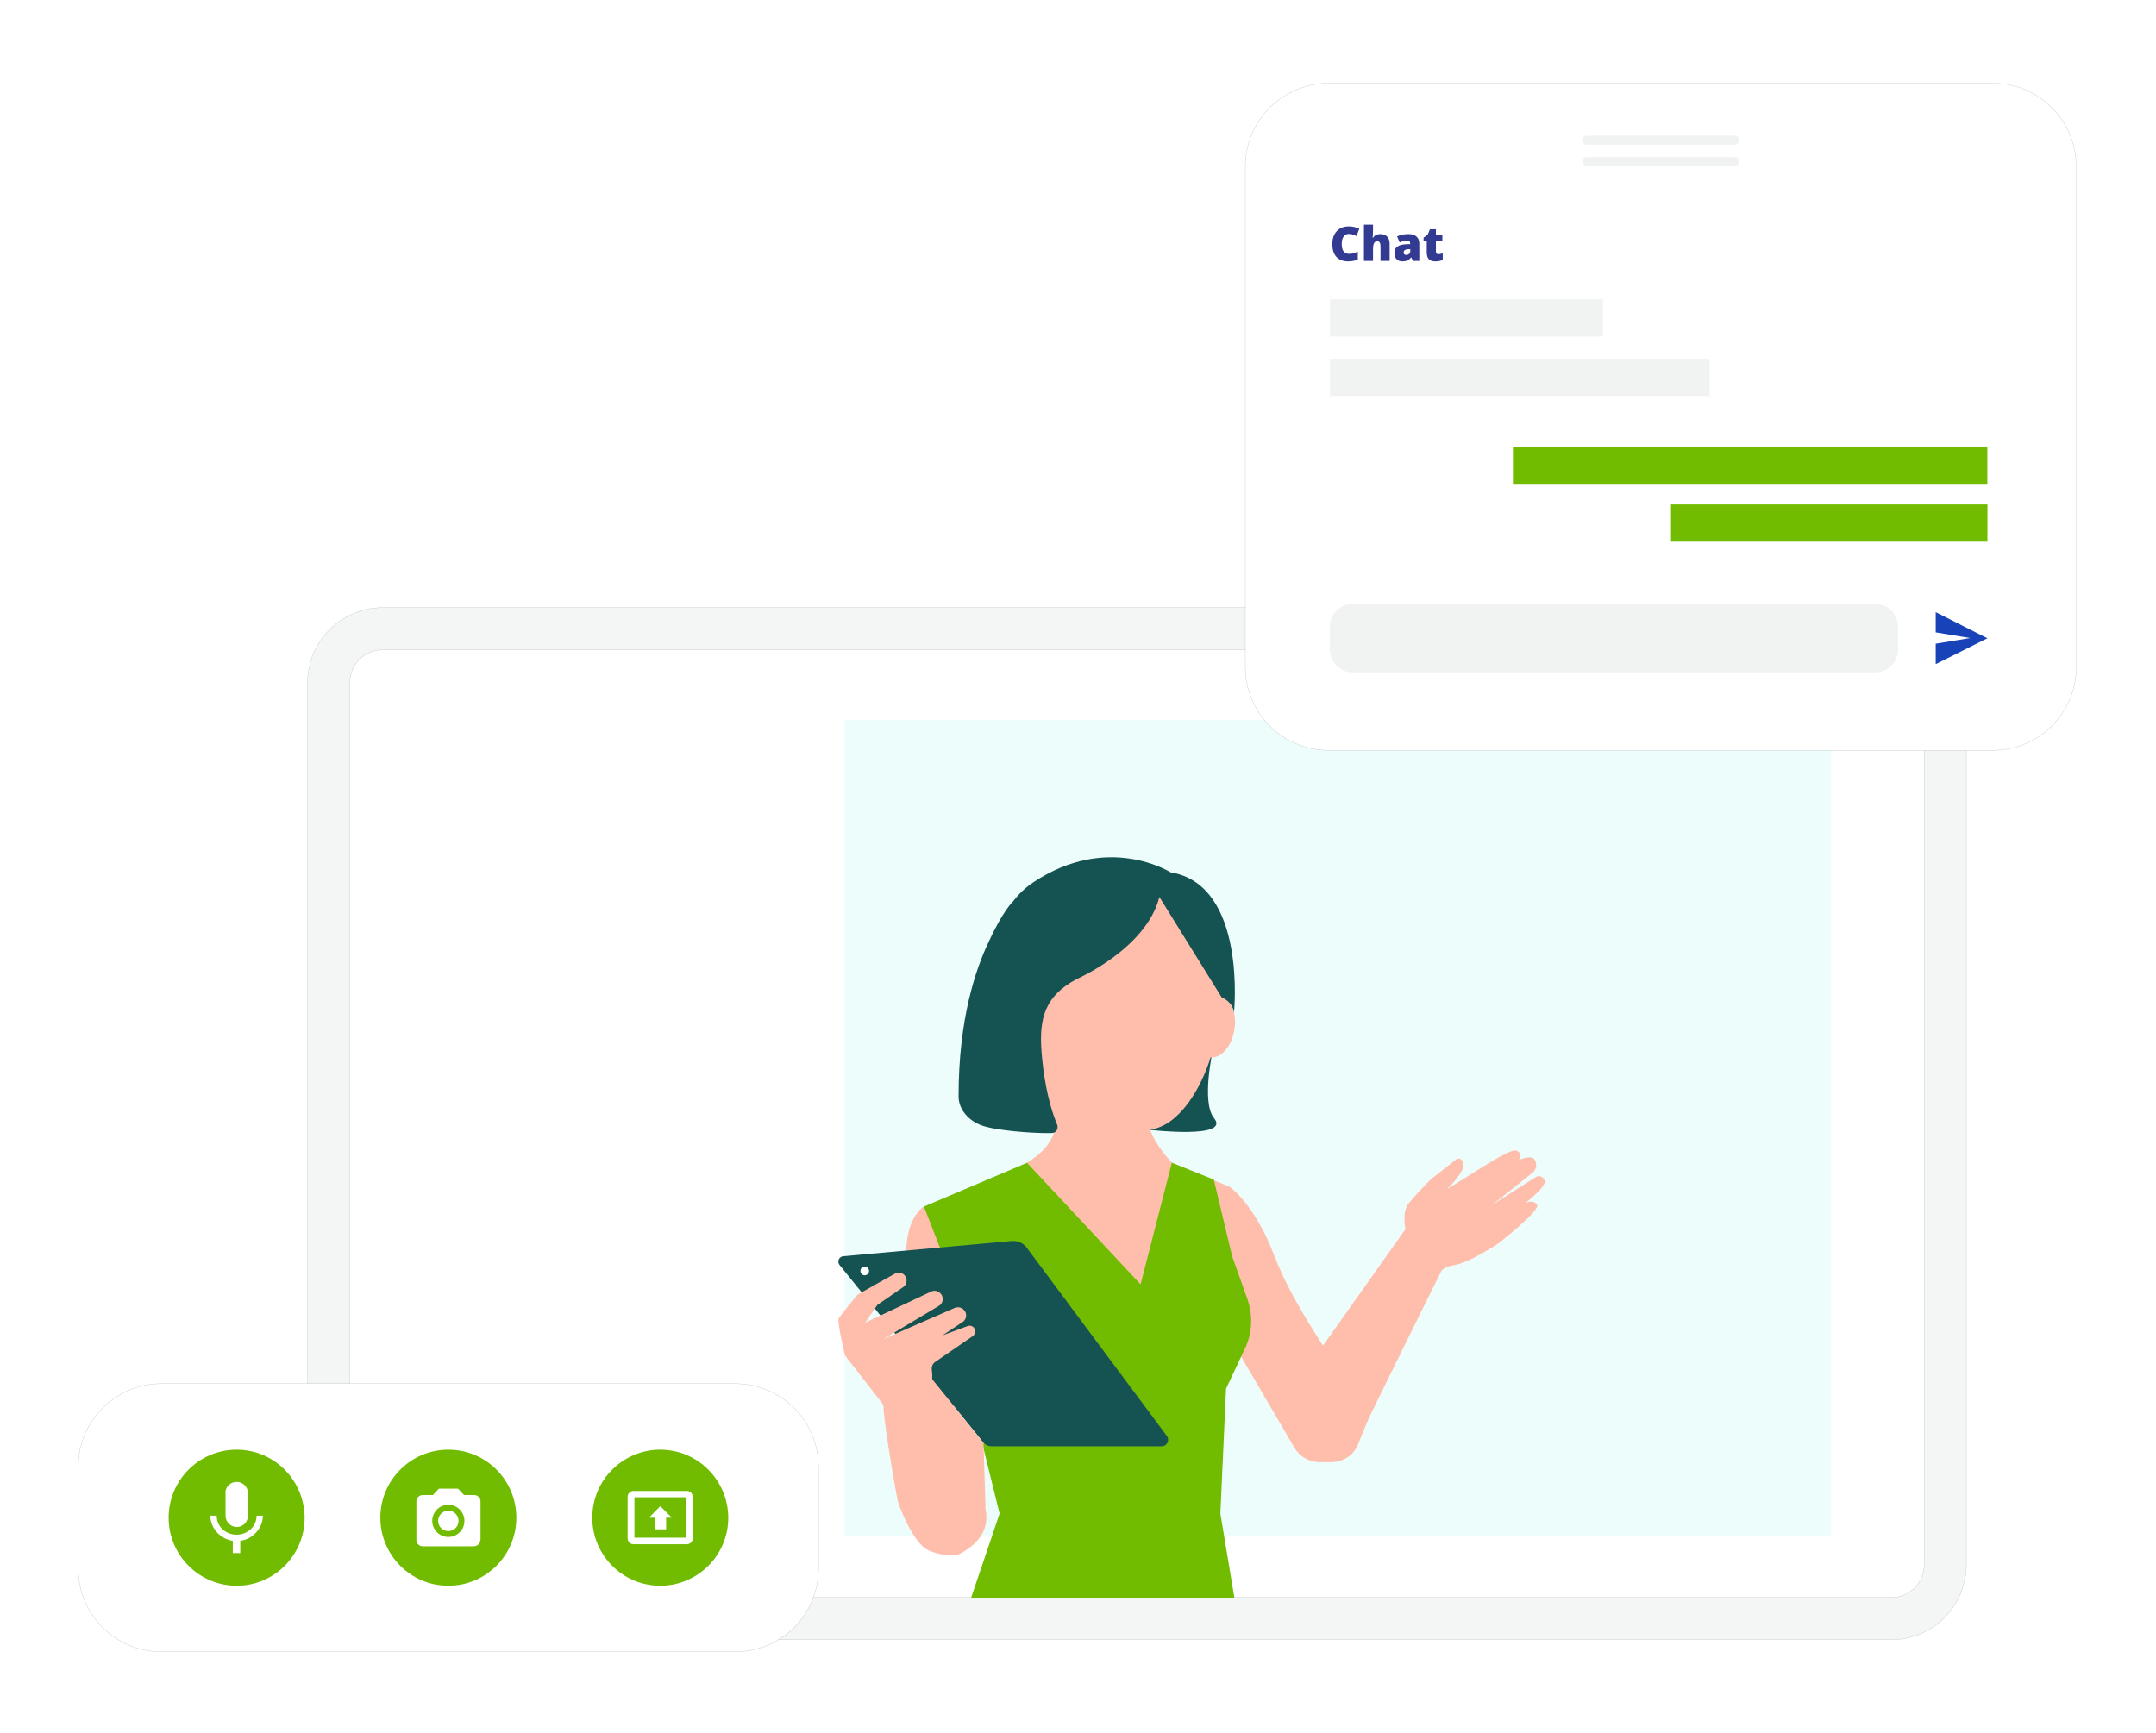 <svg width="541" height="435" viewBox="0 0 541 435" fill="none" xmlns="http://www.w3.org/2000/svg">
<path d="M474.577 411.549H96.007C85.599 411.549 77.181 403.125 77.181 392.708V171.35C77.181 160.934 85.599 152.51 96.007 152.51H474.577C484.985 152.51 493.403 160.934 493.403 171.35V392.708C493.403 403.125 484.985 411.549 474.577 411.549Z" fill="#F4F5F5"/>
<path fill-rule="evenodd" clip-rule="evenodd" d="M96.007 152.539C85.615 152.539 77.21 160.95 77.21 171.351V392.709C77.21 403.11 85.615 411.521 96.007 411.521H474.577C484.97 411.521 493.375 403.11 493.375 392.709V171.351C493.375 160.95 484.97 152.539 474.577 152.539H96.007ZM77.153 171.351C77.153 160.919 85.583 152.482 96.007 152.482H474.577C485.001 152.482 493.432 160.919 493.432 171.351V392.709C493.432 403.141 485.001 411.578 474.577 411.578H96.007C85.583 411.578 77.153 403.141 77.153 392.709V171.351Z" fill="#A7A9AC"/>
<path d="M482.824 171.351V392.709C482.824 397.263 479.127 400.962 474.577 400.962H96.007C91.457 400.962 87.76 397.263 87.76 392.709V171.351C87.76 166.797 91.457 163.098 96.007 163.098H474.577C479.127 163.098 482.824 166.797 482.824 171.351Z" fill="white"/>
<path fill-rule="evenodd" clip-rule="evenodd" d="M96.007 163.126C91.473 163.126 87.788 166.813 87.788 171.351V392.709C87.788 397.247 91.473 400.934 96.007 400.934H474.577C479.112 400.934 482.796 397.247 482.796 392.709V171.351C482.796 166.813 479.112 163.126 474.577 163.126H96.007ZM87.732 171.351C87.732 166.782 91.441 163.069 96.007 163.069H474.577C479.143 163.069 482.853 166.782 482.853 171.351V392.709C482.853 397.278 479.143 400.991 474.577 400.991H96.007C91.441 400.991 87.732 397.278 87.732 392.709V171.351Z" fill="#A7A9AC"/>
<path d="M459.505 180.686H211.921V385.537H459.505V180.686Z" fill="#EDFDFC"/>
<path d="M308.555 297.882C308.555 297.882 314.755 302.037 319.817 315.299C324.765 328.22 334.605 341.026 338.302 347.97C339.439 350.133 345.07 352.809 343.875 354.915L340.52 363.111C339.268 365.502 336.766 366.981 334.036 366.981H331.135C328.519 366.981 326.13 365.615 324.822 363.396L302.924 325.943L304.005 296.003L308.555 297.882Z" fill="#FFBEAC"/>
<path d="M352.692 308.469C352.692 308.469 351.611 304.257 353.602 301.866C355.592 299.475 358.891 296.117 358.891 296.117L365.546 290.881C365.546 290.881 366.854 290.255 367.195 292.247C367.536 294.239 363.043 298.508 363.043 298.508C363.043 298.508 372.712 292.474 373.622 291.905C374.532 291.336 378.002 289.287 379.594 288.832C381.187 288.376 382.154 290.084 381.073 291.165C381.073 291.165 384.372 289.685 385.111 291.108C385.851 292.531 385.339 293.499 384.77 294.182L374.475 302.378L385.452 295.377C385.452 295.377 386.647 294.637 387.557 296.117C388.467 297.597 382.779 301.923 382.779 301.923C382.779 301.923 384.656 300.955 385.68 302.378C386.647 303.801 376.011 312.055 376.011 312.055C376.011 312.055 368.503 317.177 364.351 317.633C364.351 317.633 362.19 318.031 361.621 319.113C361.052 320.137 340.634 361.688 340.634 361.688L330.168 340.286L352.692 308.469Z" fill="#FFBEAC"/>
<path d="M304.573 296.061L294.108 291.849H276.704H257.707L231.828 302.834L250.825 379.902L243.659 401.076H276.704H309.749L306.223 379.902L307.645 348.54L312.422 338.408C314.242 334.595 314.413 330.155 313.048 326.171L309.18 315.299L304.573 296.061Z" fill="#71BC00"/>
<path d="M231.829 302.834C231.829 302.834 224.548 306.59 228.587 325.203C232.625 343.815 230.293 363.453 230.293 363.453L239.45 374.381V322.357L231.829 302.834Z" fill="#FFBEAC"/>
<path d="M291.549 362.997H248.721C247.982 362.997 247.242 362.656 246.787 362.086L210.671 317.519C209.988 316.665 210.5 315.413 211.581 315.299L253.84 311.485C255.376 311.372 256.854 311.998 257.707 313.25L292.857 360.493C293.54 361.517 292.8 362.997 291.549 362.997Z" fill="#155353"/>
<path d="M215.904 318.999C215.904 319.625 216.415 320.08 216.984 320.08C217.61 320.08 218.065 319.568 218.065 318.999C218.065 318.373 217.553 317.917 216.984 317.917C216.359 317.86 215.904 318.373 215.904 318.999Z" fill="white"/>
<path d="M304.346 263.503C304.346 263.503 301.388 276.651 304.63 280.635C308.953 285.929 288.591 283.595 288.591 283.595L300.876 263.958L304.346 263.503Z" fill="#155353"/>
<path d="M232.568 353.321C232.397 353.947 232.511 354.63 232.909 355.142L247.299 378.479L246.787 362.144L233.99 346.377C233.876 347.914 233.478 350.191 232.568 353.321Z" fill="#FFBEAC"/>
<path d="M210.443 330.895C210.841 330.269 214.026 326.341 214.936 325.203C215.107 325.032 215.277 324.861 215.505 324.748L224.548 319.682C225.344 319.226 226.311 319.397 226.937 320.023C227.79 320.934 227.619 322.357 226.652 323.04L220.453 327.309C220.225 327.423 220.055 327.65 219.941 327.821L217.097 331.976L233.648 324.178C234.558 323.723 235.639 324.065 236.208 324.918L236.265 324.975C236.833 325.943 236.549 327.195 235.582 327.764L221.59 336.131L239.563 328.277C240.473 327.878 241.611 328.22 242.123 329.13L242.18 329.187C242.692 330.098 242.407 331.236 241.554 331.806L236.492 335.164L242.805 332.83C243.431 332.602 244.114 332.83 244.455 333.342C244.91 333.969 244.739 334.879 244.114 335.335L234.672 341.823C233.99 342.279 233.705 343.076 233.819 343.872C234.046 345.295 234.046 348.141 232.511 353.264C232.34 353.89 232.454 354.573 232.852 355.085L244.227 369.828C245.251 371.194 246.445 374.779 247.242 378.422C248.436 383.773 245.649 387.416 240.872 389.977C238.54 391.229 233.705 389.408 233.705 389.408C229.951 388.44 226.368 380.301 225.231 376.601C225.231 376.601 222.216 360.379 221.704 353.606C221.761 353.093 221.647 352.581 221.306 352.126L212.263 340.514C212.092 340.287 211.978 340.059 211.921 339.774C211.523 338.01 210.045 331.521 210.443 330.895Z" fill="#FFBEAC"/>
<path d="M306.564 250.411C306.564 250.355 306.564 250.411 306.564 250.411C306.564 250.298 306.621 250.013 306.621 249.615C306.849 246.256 306.792 244.093 306.792 244.093C306.792 240.906 306.166 237.889 305.029 235.1C302.526 226.278 296.213 217.057 280.913 217.455C251.963 218.252 252.304 239.711 252.304 239.711C252.02 241.134 251.849 242.614 251.849 244.093C251.849 244.093 251.849 246.541 252.19 250.298C251.906 250.298 251.679 250.298 251.394 250.298C248.721 250.753 247.185 254.51 247.925 258.665C248.664 262.82 251.394 265.837 254.01 265.381C254.409 265.324 254.807 265.154 255.148 264.926C256.741 269.878 261.404 278.416 264.931 282.286C264.248 288.49 257.651 291.792 257.651 291.792L286.203 322.357L294.052 291.792C294.052 291.792 290.127 287.864 288.591 283.538C296.099 282.514 301.502 272.781 303.777 265.381C306.394 265.666 309.01 262.706 309.693 258.665C310.489 254.68 309.01 251.095 306.564 250.411Z" fill="#FFBEAC"/>
<path d="M293.71 218.935C293.71 218.935 278.069 208.974 259.3 221.44C257.252 222.806 255.546 224.456 254.181 226.278C254.181 226.278 251.678 228.441 247.754 237.092C244.967 243.183 240.531 255.363 240.531 275.171C240.531 278.472 243.033 281.261 246.275 282.457C249.801 283.766 259.357 284.506 263.907 284.392C264.987 284.392 265.67 283.311 265.272 282.286C262.769 276.253 261.745 269.195 261.347 263.958C260.665 255.306 262.428 249.899 270.049 245.801C270.106 245.744 287.567 238.231 290.923 225.139L306.564 250.354C306.564 250.354 309.351 251.379 309.635 254.225C309.635 254.282 312.991 222.066 293.71 218.935Z" fill="#155353"/>
<g filter="url(#filter0_d_284_7291)">
<path d="M500.115 188.313H333.353C321.807 188.313 312.48 178.921 312.48 167.423V41.803C312.48 30.248 321.864 20.914 333.353 20.914H500.115C511.661 20.914 520.989 30.305 520.989 41.803V167.367C521.046 178.921 511.661 188.313 500.115 188.313Z" fill="white"/>
</g>
<path fill-rule="evenodd" clip-rule="evenodd" d="M333.353 20.942C321.88 20.942 312.508 30.264 312.508 41.803V167.423C312.508 178.905 321.823 188.284 333.353 188.284H500.115C511.645 188.284 521.017 178.905 520.96 167.366V41.803C520.96 30.321 511.645 20.942 500.115 20.942H333.353ZM312.451 41.803C312.451 30.233 321.849 20.885 333.353 20.885H500.115C511.677 20.885 521.017 30.29 521.017 41.803V167.366C521.074 178.937 511.677 188.341 500.115 188.341H333.353C321.792 188.341 312.451 178.937 312.451 167.423V41.803Z" fill="#A7A9AC"/>
<path fill-rule="evenodd" clip-rule="evenodd" d="M397.055 35.2C397.055 34.572 397.564 34.062 398.192 34.062H435.333C435.961 34.062 436.47 34.572 436.47 35.2C436.47 35.829 435.961 36.339 435.333 36.339H398.192C397.564 36.339 397.055 35.829 397.055 35.2Z" fill="#F1F2F2"/>
<path fill-rule="evenodd" clip-rule="evenodd" d="M397.055 40.551C397.055 39.922 397.564 39.412 398.192 39.412H435.333C435.961 39.412 436.47 39.922 436.47 40.551C436.47 41.179 435.961 41.689 435.333 41.689H398.192C397.564 41.689 397.055 41.179 397.055 40.551Z" fill="#F1F2F2"/>
<path d="M338.423 58.717C337.875 58.717 337.447 58.943 337.14 59.394C336.833 59.842 336.679 60.46 336.679 61.25C336.679 62.892 337.303 63.713 338.551 63.713C338.929 63.713 339.294 63.661 339.648 63.556C340.002 63.451 340.357 63.324 340.715 63.176V65.126C340.004 65.441 339.199 65.598 338.301 65.598C337.014 65.598 336.026 65.225 335.338 64.478C334.654 63.731 334.312 62.651 334.312 61.239C334.312 60.355 334.477 59.579 334.807 58.91C335.142 58.241 335.62 57.727 336.242 57.369C336.868 57.007 337.603 56.826 338.446 56.826C339.368 56.826 340.249 57.027 341.088 57.427L340.383 59.242C340.068 59.095 339.753 58.97 339.438 58.869C339.123 58.768 338.785 58.717 338.423 58.717Z" fill="#333A92"/>
<path d="M346.407 65.482V61.875C346.407 60.988 346.145 60.544 345.62 60.544C345.247 60.544 344.971 60.702 344.792 61.017C344.617 61.328 344.529 61.847 344.529 62.575V65.482H342.249V56.4H344.529V57.69C344.529 58.274 344.498 58.939 344.436 59.686H344.541C344.759 59.344 345.017 59.102 345.317 58.962C345.616 58.822 345.964 58.752 346.361 58.752C347.099 58.752 347.673 58.966 348.081 59.394C348.493 59.818 348.699 60.414 348.699 61.18V65.482H346.407Z" fill="#333A92"/>
<path d="M354.56 65.482L354.123 64.606H354.076C353.769 64.987 353.456 65.248 353.137 65.388C352.819 65.528 352.406 65.598 351.901 65.598C351.279 65.598 350.789 65.412 350.431 65.038C350.074 64.665 349.895 64.139 349.895 63.462C349.895 62.758 350.14 62.235 350.63 61.892C351.12 61.546 351.829 61.351 352.758 61.309L353.861 61.274V61.18C353.861 60.636 353.592 60.363 353.056 60.363C352.574 60.363 351.961 60.526 351.219 60.853L350.56 59.347C351.329 58.951 352.302 58.752 353.476 58.752C354.323 58.752 354.978 58.962 355.441 59.383C355.908 59.803 356.141 60.39 356.141 61.145V65.482H354.56ZM352.869 63.987C353.145 63.987 353.38 63.9 353.575 63.725C353.773 63.55 353.872 63.322 353.872 63.042V62.528L353.347 62.552C352.597 62.579 352.222 62.855 352.222 63.38C352.222 63.785 352.438 63.987 352.869 63.987Z" fill="#333A92"/>
<path d="M360.929 63.795C361.236 63.795 361.604 63.719 362.031 63.567V65.231C361.724 65.363 361.431 65.456 361.151 65.511C360.875 65.569 360.55 65.598 360.177 65.598C359.411 65.598 358.859 65.412 358.52 65.038C358.182 64.661 358.013 64.083 358.013 63.305V60.579H357.214V59.651L358.229 58.933L358.818 57.544H360.311V58.869H361.932V60.579H360.311V63.153C360.311 63.581 360.517 63.795 360.929 63.795Z" fill="#333A92"/>
<path d="M333.745 84.471L402.225 84.471V75.136L333.745 75.136V84.471Z" fill="#F1F2F2"/>
<path d="M333.732 99.387L429 99.387V90.052L333.732 90.052V99.387Z" fill="#F1F2F2"/>
<path d="M379.636 121.448L498.679 121.448V112.113L379.636 112.113V121.448Z" fill="#71BC00"/>
<path d="M419.305 135.955H498.704V126.62L419.305 126.62V135.955Z" fill="#71BC00"/>
<path d="M339.382 151.6H470.596C473.724 151.6 476.284 154.161 476.284 157.292V163.041C476.284 166.171 473.724 168.732 470.596 168.732H339.382C336.254 168.732 333.694 166.171 333.694 163.041V157.292C333.694 154.161 336.254 151.6 339.382 151.6Z" fill="#F1F2F2"/>
<path d="M485.726 166.683L498.694 160.195L485.726 153.649V158.715L494.371 160.138L485.726 161.561V166.683Z" fill="#1842B8"/>
<g filter="url(#filter1_d_284_7291)">
<path d="M184.507 414.566H40.496C28.95 414.566 19.622 405.175 19.622 393.677V368.177C19.622 356.623 29.007 347.288 40.496 347.288H184.507C196.053 347.288 205.381 356.68 205.381 368.177V393.677C205.438 405.175 196.053 414.566 184.507 414.566Z" fill="white"/>
</g>
<path fill-rule="evenodd" clip-rule="evenodd" d="M40.496 347.316C29.023 347.316 19.651 356.638 19.651 368.177V393.677C19.651 405.159 28.966 414.538 40.496 414.538H184.507C196.038 414.538 205.409 405.159 205.353 393.677V368.177C205.353 356.695 196.038 347.316 184.507 347.316H40.496ZM19.594 368.177C19.594 356.607 28.991 347.259 40.496 347.259H184.507C196.069 347.259 205.41 356.664 205.41 368.177V393.677C205.466 405.19 196.069 414.595 184.507 414.595H40.496C28.934 414.595 19.594 405.19 19.594 393.677V368.177Z" fill="#A7A9AC"/>
<path d="M59.38 363.851C49.995 363.851 42.317 371.478 42.317 380.927C42.317 390.319 49.938 398.003 59.38 398.003C68.764 398.003 76.442 390.376 76.442 380.927C76.386 371.478 68.764 363.851 59.38 363.851ZM56.536 374.78C56.536 373.243 57.787 371.934 59.38 371.934C60.915 371.934 62.223 373.186 62.223 374.78V380.415C62.223 381.952 60.972 383.261 59.437 383.261C57.901 383.261 56.593 382.008 56.593 380.415V374.78H56.536ZM60.29 386.733V389.806H58.413V386.733C55.341 386.277 52.782 383.602 52.782 380.415H54.374C54.374 383.261 56.763 385.196 59.38 385.196C61.996 385.196 64.385 383.204 64.385 380.415H65.977C65.92 383.659 63.361 386.334 60.29 386.733Z" fill="#71BC00"/>
<path d="M112.502 363.851C103.117 363.851 95.439 371.478 95.439 380.927C95.439 390.319 103.06 398.003 112.502 398.003C121.886 398.003 129.565 390.376 129.565 380.927C129.565 371.478 121.943 363.851 112.502 363.851ZM120.521 386.505C120.521 387.416 119.782 388.099 118.929 388.099H106.075C105.165 388.099 104.482 387.359 104.482 386.505V376.829C104.482 375.918 105.222 375.235 106.075 375.235H108.634L110.113 373.641H114.947L116.426 375.235H118.986C119.896 375.235 120.578 375.975 120.578 376.829V386.505H120.521Z" fill="#71BC00"/>
<path d="M112.501 377.683C110.283 377.683 108.463 379.504 108.463 381.724C108.463 383.944 110.283 385.765 112.501 385.765C114.72 385.765 116.54 383.944 116.54 381.724C116.54 379.504 114.72 377.683 112.501 377.683ZM112.501 384.285C111.08 384.285 109.942 383.147 109.942 381.724C109.942 380.301 111.08 379.163 112.501 379.163C113.923 379.163 115.061 380.301 115.061 381.724C115.061 383.147 113.923 384.285 112.501 384.285Z" fill="#71BC00"/>
<path d="M159.197 385.936H172.165V375.804H159.197V385.936ZM165.681 378.024L168.582 380.927H167.16V383.83H164.259V380.927H162.837L165.681 378.024Z" fill="#71BC00"/>
<path d="M165.681 363.851C156.297 363.851 148.618 371.478 148.618 380.927C148.618 390.319 156.24 398.003 165.681 398.003C175.066 398.003 182.744 390.376 182.744 380.927C182.687 371.478 175.066 363.851 165.681 363.851ZM173.815 386.107C173.815 386.96 173.132 387.587 172.336 387.587H158.97C158.117 387.587 157.491 386.904 157.491 386.107V375.69C157.491 374.837 158.174 374.211 158.97 374.211H172.336C173.189 374.211 173.815 374.894 173.815 375.69V386.107Z" fill="#71BC00"/>
<defs>
<filter id="filter0_d_284_7291" x="292.48" y="0.914" width="248.51" height="207.399" filterUnits="userSpaceOnUse" color-interpolation-filters="sRGB">
<feFlood flood-opacity="0" result="BackgroundImageFix"/>
<feColorMatrix in="SourceAlpha" type="matrix" values="0 0 0 0 0 0 0 0 0 0 0 0 0 0 0 0 0 0 127 0" result="hardAlpha"/>
<feOffset/>
<feGaussianBlur stdDeviation="10"/>
<feComposite in2="hardAlpha" operator="out"/>
<feColorMatrix type="matrix" values="0 0 0 0 0 0 0 0 0 0.2 0 0 0 0 0.6 0 0 0 0.15 0"/>
<feBlend mode="normal" in2="BackgroundImageFix" result="effect1_dropShadow_284_7291"/>
<feBlend mode="normal" in="SourceGraphic" in2="effect1_dropShadow_284_7291" result="shape"/>
</filter>
<filter id="filter1_d_284_7291" x="-0.378" y="327.288" width="225.759" height="107.278" filterUnits="userSpaceOnUse" color-interpolation-filters="sRGB">
<feFlood flood-opacity="0" result="BackgroundImageFix"/>
<feColorMatrix in="SourceAlpha" type="matrix" values="0 0 0 0 0 0 0 0 0 0 0 0 0 0 0 0 0 0 127 0" result="hardAlpha"/>
<feOffset/>
<feGaussianBlur stdDeviation="10"/>
<feComposite in2="hardAlpha" operator="out"/>
<feColorMatrix type="matrix" values="0 0 0 0 0 0 0 0 0 0.2 0 0 0 0 0.6 0 0 0 0.15 0"/>
<feBlend mode="normal" in2="BackgroundImageFix" result="effect1_dropShadow_284_7291"/>
<feBlend mode="normal" in="SourceGraphic" in2="effect1_dropShadow_284_7291" result="shape"/>
</filter>
</defs>
</svg>
